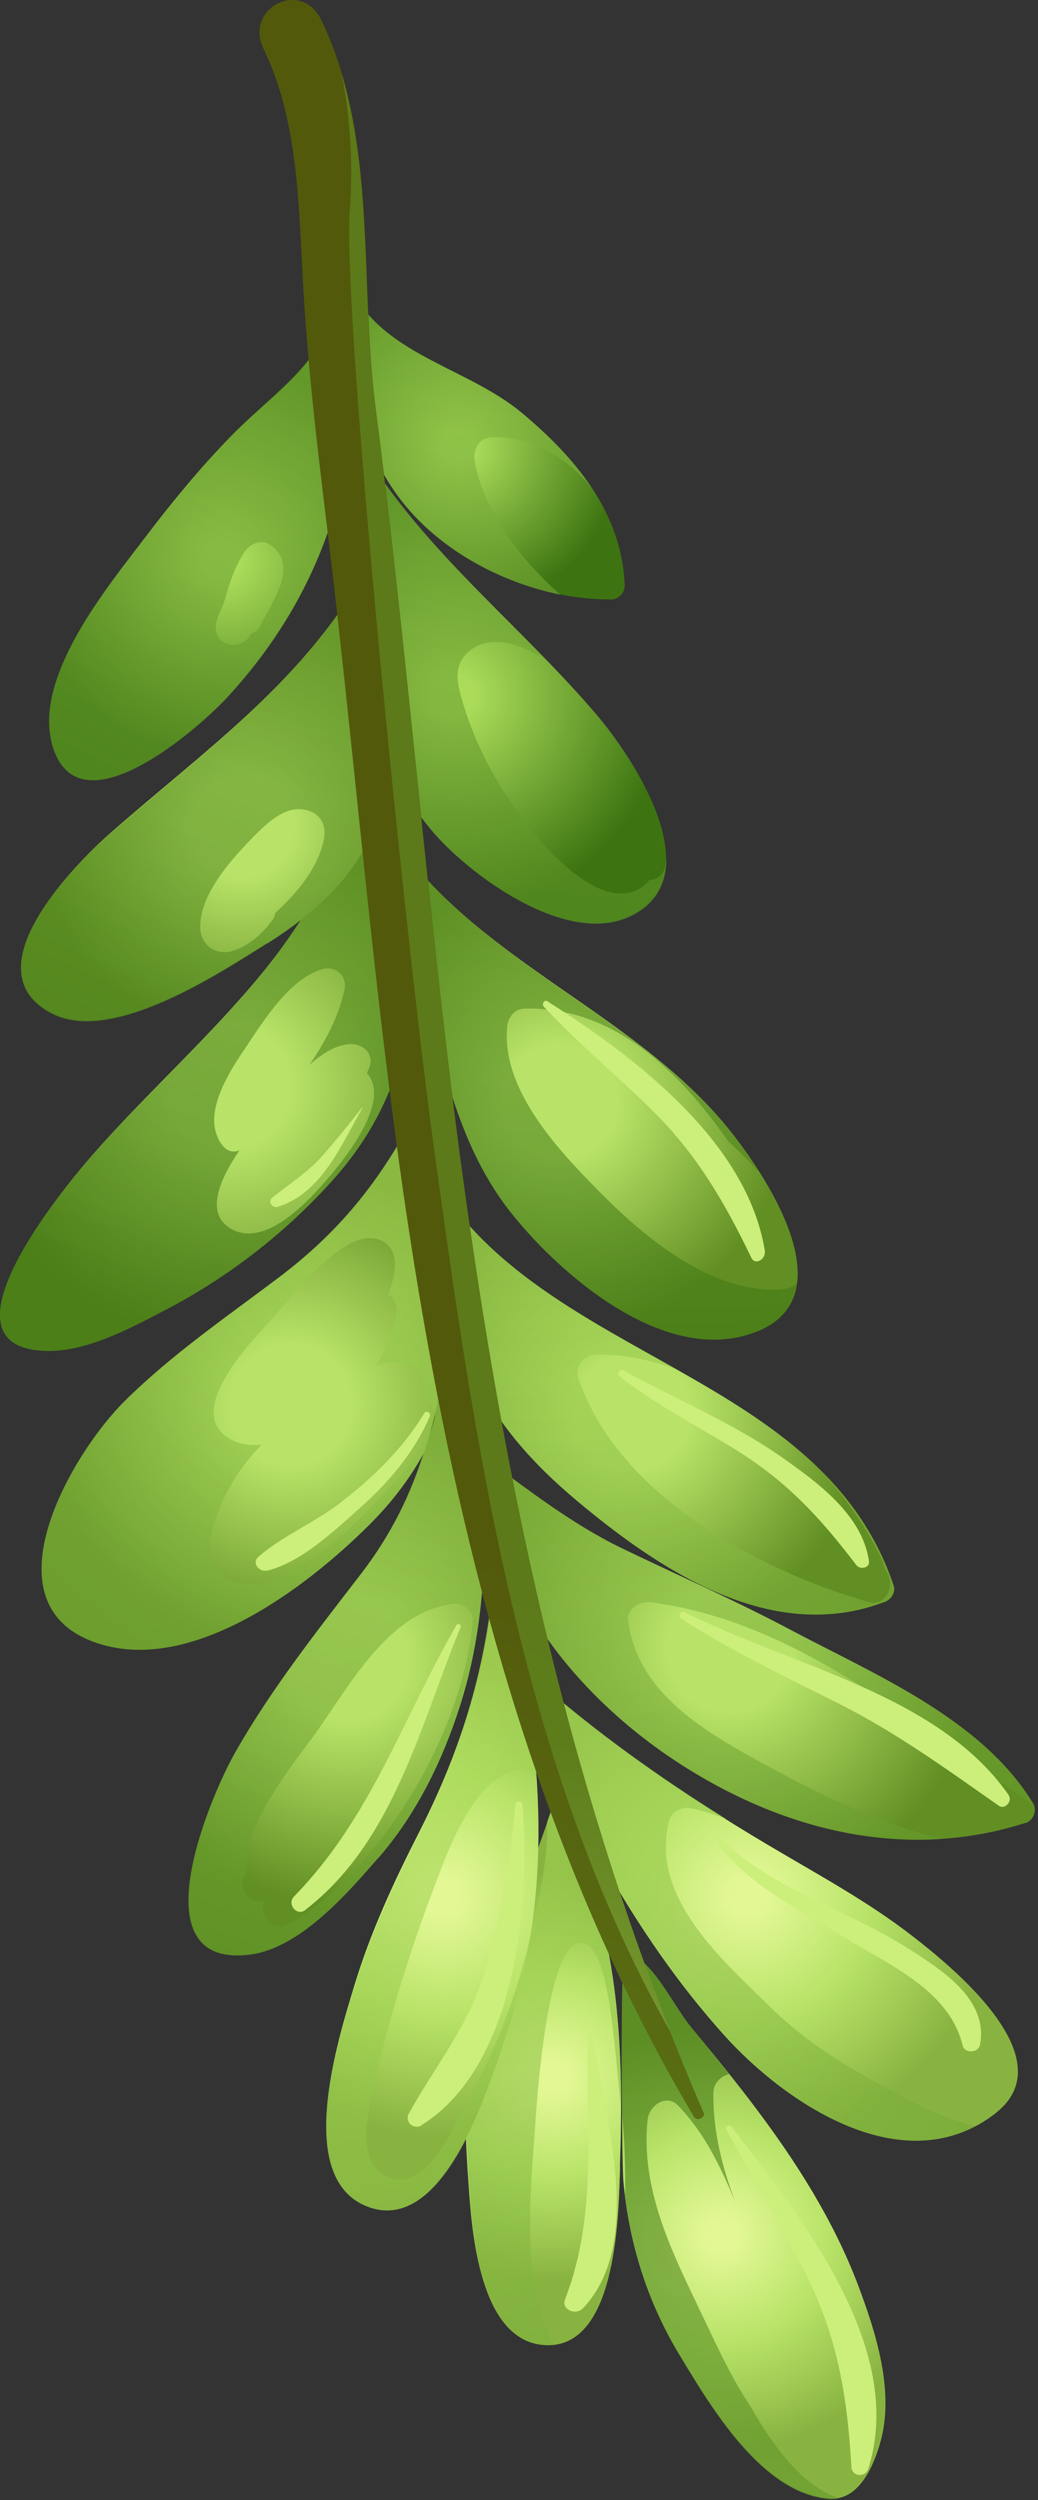 <svg width="257" height="619" viewBox="0 0 257 619" fill="none" xmlns="http://www.w3.org/2000/svg">
<rect x="0" y="0" width="257" height="619" fill="#333333" stroke="none"/>
<path d="M217.801 605.206C221.729 592.378 216.807 577.325 212.406 565.633C206.348 549.728 197.214 535.338 187.086 521.894C182.022 515.125 176.627 508.593 171.231 502.06C166.357 496.143 162.003 485.635 154.715 482.889C153.579 482.463 153.91 534.865 154.336 539.882C155.708 555.314 160.252 569.799 168.155 582.864C175.87 595.597 188.553 617.324 205.354 618.602C212.642 619.17 216.192 610.65 217.848 605.159L217.801 605.206Z" fill="url(#paint0_radial_1684_966)"/>
<path d="M246.622 523.077C263.849 509.492 235.169 486.534 226.035 479.433C214.724 470.629 201.946 463.812 189.641 456.475C169.764 444.641 150.88 431.766 133.511 416.618C132.754 415.529 132.044 414.393 131.24 413.305C129.915 411.553 126.365 412.784 127.312 415.151C140.232 446.724 156.417 478.439 179.276 503.859C194.184 520.474 223.858 540.97 246.669 523.077H246.622Z" fill="url(#paint1_radial_1684_966)"/>
<path d="M153.484 536.474C154.43 509.208 153.673 479.292 141.274 455.008C141.037 454.582 140.706 454.487 140.327 454.582C140.848 451.742 141.226 448.902 141.463 446.014C141.652 443.553 138.008 443.505 137.346 445.683C131.43 463.813 123.715 481.611 118.368 499.835C114.25 513.894 115.102 528.521 116.143 542.769C116.995 554.698 119.456 580.686 135.784 580.638C153.105 580.544 153.153 546.935 153.531 536.474H153.484Z" fill="url(#paint2_radial_1684_966)"/>
<path d="M124.709 505.658C136.824 470.629 134.552 438.298 127.737 402.986C127.595 402.323 126.98 402.133 126.412 402.228C126.412 397.684 126.034 393.092 125.087 388.311C124.756 386.797 122.626 387.412 122.484 388.785C120.355 412.453 114.723 432.05 103.838 453.493C97.496 465.943 91.722 478.392 87.699 491.694C83.677 504.948 72.886 538.841 90.586 546.178C109.611 554.036 120.686 517.35 124.756 505.61L124.709 505.658Z" fill="url(#paint3_radial_1684_966)"/>
<path d="M253.816 451.41C255.898 450.748 256.845 448.239 255.756 446.44C243.025 425.47 216.333 414.488 195.51 403.412C181.927 396.216 167.918 390.063 154.099 383.388C141.557 377.329 130.578 368.667 119.409 360.525C119.219 360.146 119.03 359.815 118.888 359.436C118.509 358.726 117.752 358.584 117.042 358.773C116.758 358.537 116.474 358.347 116.143 358.111C115.386 357.543 114.392 358.537 115.102 359.247C115.291 359.483 115.528 359.673 115.717 359.862C115.623 360.146 115.575 360.478 115.717 360.856C121.68 375.246 124.757 389.258 133.323 402.465C141.557 415.151 153.01 426.228 165.457 434.748C191.156 452.263 222.438 461.304 253.769 451.363L253.816 451.41Z" fill="url(#paint4_radial_1684_966)"/>
<path d="M219.03 396.643C220.639 396.027 221.822 394.276 221.254 392.572C203.602 339.839 135.404 337.046 108.002 292.55C107.34 291.414 105.21 292.314 105.778 293.592C106.819 295.959 108.002 298.231 109.28 300.408C112.309 314.136 111.315 327.958 117.609 340.833C123.525 352.999 132.186 362.561 142.456 371.223C162.854 388.359 190.776 407.388 219.077 396.595L219.03 396.643Z" fill="url(#paint5_radial_1684_966)"/>
<path d="M91.391 377.566C118.935 350.205 117.421 316.029 105.968 283.509C107.198 280.432 108.192 277.166 108.855 273.757C109.328 271.343 105.921 269.829 104.69 272.243C104.122 273.426 103.507 274.515 102.892 275.698C102.418 275.178 101.425 275.32 101.567 276.124C101.661 276.692 101.708 277.213 101.803 277.781C93.426 293.213 83.772 305.189 69.053 316.313C55.991 326.159 42.645 335.295 30.955 346.845C17.609 360.051 -3.451 396.548 23.005 406.441C46.668 415.293 75.632 393.281 91.344 377.613L91.391 377.566Z" fill="url(#paint6_radial_1684_966)"/>
<path d="M93.615 460.073C103.175 449.091 109.564 435.884 113.918 422.251C122.295 396.075 121.207 364.833 114.723 338.372C114.676 337.378 114.628 336.384 114.534 335.342C114.486 334.727 114.108 334.348 113.634 334.064C113.492 333.543 113.398 332.975 113.256 332.407C112.783 330.751 110.274 331.271 110.274 332.975C110.274 334.727 110.274 336.478 110.274 338.182C106.488 357.401 101.992 373.306 89.356 389.732C78.471 403.885 67.444 417.849 58.546 433.376C52.252 444.263 33.795 487.244 61.717 483.931C74.164 482.463 85.948 468.878 93.568 460.073H93.615Z" fill="url(#paint7_radial_1684_966)"/>
<path d="M187.559 329.615C210.938 320.005 186.849 286.87 178.472 277.213C155.613 250.752 120.071 238.066 99.248 209.949C97.449 207.487 93.852 209.807 95.177 212.505C96.219 214.635 97.402 216.623 98.68 218.564C99.011 219.795 99.389 221.262 99.91 223.203C107.435 249.948 109.659 279.154 126.697 300.456C139.002 315.887 165.315 338.703 187.559 329.567V329.615Z" fill="url(#paint8_radial_1684_966)"/>
<path d="M41.036 324.265C56.464 316.218 70.52 305.331 82.162 292.408C108.855 262.87 103.459 228.978 94.893 194.659C94.988 193.286 95.13 191.913 95.177 190.493C95.177 188.458 92.385 188.41 91.817 190.209C85.428 209.428 77.525 225.664 64.415 241.522C51.448 257.237 36.019 270.917 22.626 286.254C15.243 294.728 -16.75 333.685 11.362 334.443C21.443 334.727 32.233 328.857 41.036 324.265Z" fill="url(#paint9_radial_1684_966)"/>
<path d="M66.166 233.569C76.91 226.848 88.41 217.002 92.575 204.647C98.159 187.937 94.799 167.677 93.616 150.636C93.616 150.021 93.143 149.642 92.669 149.406C93.285 147.701 93.947 146.092 94.42 144.293C95.178 141.453 91.25 140.128 89.83 142.589C74.07 169.381 50.644 185.854 27.737 205.878C17.988 214.398 -7.426 240.386 12.83 250.847C27.596 258.468 53.72 241.285 66.166 233.475V233.569Z" fill="url(#paint10_radial_1684_966)"/>
<path d="M156.182 226.658C176.485 216.575 156.134 186.801 147.758 177.002C127.076 152.671 100.053 132.743 85.429 103.584C84.861 102.495 83.157 103.394 83.441 104.53C83.82 105.856 84.34 107.039 84.766 108.317C83.867 108.649 83.157 109.595 83.394 110.873C86.849 129.098 85.145 147.559 87.984 165.783C90.303 180.647 97.308 193.949 106.631 205.309C115.623 216.197 140.185 234.563 156.134 226.658H156.182Z" fill="url(#paint11_radial_1684_966)"/>
<path d="M56.275 172.553C80.317 146.518 90.019 115.134 87.368 80.626C87.321 79.868 86.611 79.395 85.901 79.395C85.901 79.253 85.901 79.111 85.901 78.969C85.759 77.549 83.488 76.555 82.778 78.259C77.193 91.892 66.829 98.046 57.08 108.081C49.555 115.844 42.645 124.222 36.114 132.838C26.554 145.429 8.002 167.63 12.971 184.576C19.408 206.54 49.365 180.079 56.275 172.553Z" fill="url(#paint12_radial_1684_966)"/>
<path d="M154.666 145.003C154.051 126.921 142.409 113.24 129.252 102.258C116 91.182 96.029 88.152 87.368 72.437C86.847 70.922 86.327 69.36 85.664 67.892C84.386 65.005 79.985 66.236 80.742 69.502C85.806 89.856 87.605 111.489 102.323 127.394C114.249 140.269 133.559 148.553 151.401 148.411C153.152 148.411 154.714 146.707 154.666 144.956V145.003Z" fill="url(#paint13_radial_1684_966)"/>
<g style="mix-blend-mode:multiply" opacity="0.6">
<path d="M207.625 618.508C198.917 615.525 191.771 606.248 186.139 596.307C180.743 588.354 176.815 579.266 172.556 570.461C165.741 556.26 158.595 541.208 160.346 524.782C160.724 521.279 164.984 518.297 167.871 521.279C174.496 528.143 178.424 536.474 182.021 545.136C178.85 536.569 176.484 527.717 176.626 518.107C176.626 515.93 178.424 513.942 180.507 513.516C177.478 509.729 174.402 505.942 171.278 502.155C166.404 496.238 162.05 485.729 154.761 482.984C154.004 482.7 153.862 506.557 154.004 523.646C154.714 529.894 154.856 536.853 154.761 543.574C156.512 557.633 160.866 570.935 168.155 583.005C175.869 595.739 188.552 617.466 205.353 618.744C206.158 618.792 206.962 618.744 207.672 618.555L207.625 618.508Z" fill="url(#paint14_radial_1684_966)"/>
<path d="M135.736 580.591C136.256 580.591 136.635 580.449 137.108 580.402C136.777 580.023 136.446 579.597 136.256 579.124C129.299 562.556 131.192 544.474 132.47 526.722C132.896 520.663 135.215 484.167 142.645 481.28C151.117 477.966 152.111 508.829 153.767 521.563C153.767 498.605 151.495 474.889 141.32 454.961C141.084 454.535 140.752 454.44 140.374 454.535C140.847 451.837 141.273 449.138 141.462 446.393C151.779 467.031 164.037 486.865 179.323 503.859C193.143 519.243 219.646 537.988 241.605 526.344C233.844 524.876 225.23 520.048 219.314 516.876C209.234 511.48 199.248 505.279 191.06 497.232C179.134 485.493 160.913 469.966 165.599 451.032C166.167 448.618 168.675 447.245 170.994 447.671C174.023 448.286 176.957 449.233 179.844 450.369C163.611 440.239 148.088 429.21 133.653 416.618C132.896 415.53 132.186 414.394 131.382 413.305C130.956 412.737 130.293 412.5 129.631 412.5C129.11 409.329 128.542 406.157 127.927 402.938C127.785 402.275 127.17 402.086 126.602 402.181C126.602 397.637 126.223 393.045 125.277 388.264C124.945 386.749 122.816 387.364 122.674 388.737C120.544 412.405 114.912 432.003 104.027 453.446C97.685 465.895 91.912 478.345 87.889 491.646C83.866 504.9 73.076 538.793 90.776 546.13C101.519 550.58 109.706 540.781 115.575 529.326C115.717 533.776 116.001 538.272 116.332 542.675C117.184 554.603 119.645 580.591 135.972 580.544L135.736 580.591ZM95.84 538.983C88.646 535.669 90.634 525.302 92.006 518.865C95.698 501.634 101.093 484.167 107.34 467.647C110.7 458.748 117.231 439.671 128.589 438.156C130.151 437.967 131.571 438.961 132.423 440.144C132.66 440.428 132.754 440.807 132.896 441.139C132.565 435.648 131.997 430.156 131.287 424.618C134.127 431.198 137.156 437.73 140.326 444.215C139.238 443.837 137.723 444.31 137.345 445.635C136.73 447.482 136.067 449.28 135.452 451.126C135.83 460.215 133.133 471.197 131.618 478.013C127.974 494.676 121.822 509.965 113.303 524.592C109.801 532.119 103.648 542.533 95.84 538.935V538.983Z" fill="url(#paint15_radial_1684_966)"/>
<path d="M93.615 460.073C103.175 449.091 109.564 435.885 113.918 422.252C119.029 406.347 120.544 388.596 119.597 371.176C123.431 381.969 126.791 392.477 133.322 402.512C141.557 415.199 153.01 426.275 165.457 434.796C185.523 448.476 208.997 456.902 233.228 455.292C218.131 451.6 204.454 445.068 189.925 437.163C175.111 429.068 157.884 419.553 155.518 401.234C155.14 398.158 158.547 396.359 161.103 396.69C197.307 401.471 225.467 426.465 254.43 445.872C255.377 446.488 255.85 447.34 256.134 448.239C256.134 447.624 256.087 447.009 255.708 446.441C242.977 425.471 216.285 414.489 195.462 403.412C181.879 396.217 167.87 390.063 154.051 383.389C141.51 377.33 130.53 368.667 119.361 360.525C119.171 360.147 118.982 359.815 118.84 359.436C118.745 359.294 118.651 359.295 118.556 359.2C117.657 352.052 116.379 345.094 114.723 338.372C114.675 337.378 114.628 336.384 114.533 335.342C114.486 334.727 114.107 334.348 113.634 334.064C113.54 333.591 113.398 333.118 113.303 332.597C113.445 331.319 113.492 329.993 113.54 328.668C114.439 332.786 115.622 336.857 117.562 340.833C123.478 352.999 132.139 362.561 142.409 371.223C162.806 388.359 190.729 407.388 219.03 396.595C220.639 395.98 221.823 394.229 221.255 392.525C217.516 381.401 211.505 372.596 204.122 365.069C210.322 372.028 215.339 379.46 218.604 386.702C218.746 387.081 218.794 387.412 218.841 387.791C219.22 388.501 219.598 389.211 219.929 389.921C221.444 393.045 219.078 397.826 215.008 396.643C187.132 388.548 152.963 370.087 143.166 341.165C142.267 338.514 144.586 335.437 147.378 335.39C154.146 335.2 161.055 336.62 167.776 339.177C146.053 326.869 123.289 315.414 109.47 294.823C108.428 291.036 107.292 287.249 105.92 283.462C107.151 280.385 108.144 277.119 108.807 273.711C109.28 271.296 105.873 269.782 104.642 272.196C104.074 273.379 103.459 274.468 102.844 275.651C102.371 275.131 101.377 275.273 101.519 276.077C101.613 276.645 101.661 277.166 101.755 277.734C93.379 293.166 83.724 305.142 69.005 316.266C55.943 326.112 42.597 335.248 30.908 346.798C17.561 360.005 -3.499 396.501 22.957 406.394C46.62 415.246 75.584 393.235 91.296 377.566C97.165 371.744 101.613 365.638 105.021 359.247C101.708 369.803 97.023 379.696 89.261 389.779C78.376 403.933 67.349 417.897 58.452 433.423C52.157 444.31 33.7 487.292 61.622 483.978C74.069 482.511 85.854 468.925 93.473 460.121L93.615 460.073ZM95.035 369.85C88.835 376.572 81.784 383.483 73.785 388.028C68.343 391.104 60.865 394.418 55.375 390.158C49.223 385.424 52.867 376.43 55.707 370.466C58.026 365.59 61.149 361.425 64.793 357.685C62.19 357.922 59.635 357.685 57.41 356.502C45.011 350.206 61.48 332.928 66.828 327.106C72.034 321.426 85.806 302.586 94.656 307.272C99.105 309.639 98.111 315.414 96.076 320.479C97.638 321.378 98.442 323.082 98.111 325.165C97.401 329.709 95.555 334.112 93.047 338.183C96.218 337.046 99.294 336.715 101.566 337.946C104.69 339.603 105.447 342.869 104.926 346.608C106.867 347.508 108.239 349.307 107.576 351.626C105.589 358.442 99.862 364.691 95.082 369.803L95.035 369.85ZM65.503 470.582C65.172 470.629 64.888 470.724 64.557 470.724C61.764 471.008 59.398 468.073 60.203 465.375C60.439 464.618 60.676 463.813 60.96 463.056C59.824 452.5 72.46 436.879 77.524 429.968C86.327 417.897 96.029 398.773 112.546 397.069C114.817 396.832 117.231 398.962 117.042 401.234C114.912 427.885 95.177 462.251 71.703 476.31C67.491 478.818 63.657 473.99 65.55 470.629L65.503 470.582Z" fill="url(#paint16_radial_1684_966)"/>
<path d="M82.162 292.408C100.052 272.622 103.507 250.8 101.282 228.268C107.813 253.592 110.748 280.527 126.697 300.503C139.002 315.934 165.315 338.75 187.559 329.615C193.806 327.058 196.598 322.798 197.26 317.78C196.456 318.491 195.367 318.964 194.326 319.106C176.957 320.999 159.589 306.372 148.514 295.154C138.576 285.071 124.141 270.018 125.561 254.303C125.75 251.936 127.312 249.758 129.915 249.711C151.732 249.19 167.965 264.859 180.412 282.704C180.98 283.225 181.595 283.746 182.163 284.314C184.056 286.112 185.997 288.053 187.937 290.136C184.482 284.692 180.838 280.053 178.472 277.308C155.613 250.847 120.071 238.161 99.247 210.043C98.963 209.664 98.585 209.428 98.254 209.238C97.26 204.41 96.124 199.582 94.941 194.754C94.941 194.327 94.941 193.901 95.035 193.475C95.272 191.771 95.414 190.067 95.508 188.363C98.585 194.47 102.418 200.15 106.772 205.452C115.764 216.339 140.327 234.705 156.276 226.8C162.712 223.629 165.031 218.469 164.984 212.599C164.889 213.262 164.795 213.925 164.653 214.587C164.179 216.812 162.523 217.806 160.772 217.901C160.582 218.138 160.44 218.374 160.204 218.564C150.171 228.173 134.127 209.191 129.3 202.659C123.005 194.138 117.941 184.908 114.818 174.683C113.54 170.47 111.836 165.405 115.575 161.76C120.734 156.79 128.306 159.062 135.121 163.322C117.799 145.382 98.869 128.483 86.99 106.329C87.274 103.868 87.463 101.406 87.605 98.945C90.539 109.359 94.704 119.205 102.371 127.489C111.458 137.335 124.898 144.435 138.718 147.228C128.542 138.281 119.503 125.974 117.515 114.045C117.089 111.3 118.604 108.365 121.727 108.27C131.903 107.892 140.185 113.288 146.479 120.767C141.889 113.856 135.783 107.797 129.3 102.353C116.048 91.276 96.076 88.247 87.416 72.531C86.895 71.017 86.374 69.454 85.712 67.987C84.434 65.1 80.033 66.33 80.79 69.597C81.547 72.484 82.162 75.419 82.825 78.354C77.24 91.987 66.876 98.14 57.127 108.176C49.602 115.939 42.692 124.317 36.161 132.932C26.601 145.524 8.049 167.725 13.018 184.671C19.455 206.635 49.413 180.174 56.322 172.648C70.993 156.79 80.269 138.897 84.718 119.584C85.807 129.051 85.949 138.518 86.422 147.985C70.804 171.701 49.129 187.369 27.737 206.02C17.988 214.54 -7.427 240.528 12.829 250.989C27.595 258.61 53.719 241.427 66.166 233.617C68.911 231.912 71.703 229.972 74.401 227.842C71.419 232.48 68.154 237.072 64.415 241.569C51.448 257.285 36.019 270.965 22.626 286.302C15.243 294.775 -16.75 333.733 11.362 334.49C21.443 334.774 32.233 328.904 41.036 324.313C56.464 316.266 70.52 305.378 82.162 292.456V292.408ZM66.639 134.731C74.306 139.559 67.491 148.837 64.557 154.754C63.989 155.938 63.137 156.553 62.191 156.885C61.67 157.689 61.055 158.636 60.156 159.062C56.985 160.577 53.767 159.157 53.435 155.606C53.246 153.334 54.997 150.778 55.612 148.648C56.795 144.482 58.121 140.27 60.582 136.625C61.859 134.731 64.51 133.406 66.639 134.731ZM57.458 235.51C53.53 236.551 49.886 234.137 49.602 230.066C49.081 221.688 57.505 212.505 63.043 206.872C65.882 204.031 69.858 200.197 74.164 200.339C78.376 200.481 80.979 203.321 80.222 207.582C78.992 214.493 73.833 220.836 68.201 225.995C68.059 226.658 67.823 227.321 67.302 227.984C64.888 231.202 61.386 234.421 57.411 235.463L57.458 235.51ZM56.322 303.627C50.832 299.556 54.95 291.177 59.304 284.787C57.979 285.355 56.464 285.213 55.234 283.746C54.808 283.272 54.477 282.752 54.193 282.231C54.193 282.136 54.098 282.042 54.051 281.9C50.548 274.941 56.843 265.19 60.818 259.368C65.172 252.882 71.703 242.232 79.796 239.96C83.109 239.013 86.091 241.711 85.286 245.072C83.772 251.888 80.506 257.995 76.578 263.675C80.033 260.598 83.724 258.373 87.274 258.515C89.971 258.61 92.527 260.93 91.581 263.864C91.391 264.48 91.06 265.095 90.871 265.711C96.881 272.385 85.854 286.255 81.642 291.225C76.483 297.331 64.983 310.065 56.275 303.627H56.322Z" fill="url(#paint17_radial_1684_966)"/>
</g>
<path d="M174.118 522.889C135.405 433.139 119.409 339.697 108.571 242.232C103.318 195.18 99.106 147.985 93 101.028C88.883 69.265 93.71 34.236 79.512 4.888C74.59 -5.242 60.345 1.953 65.267 12.13C73.691 29.456 73.928 49.905 74.969 68.981C76.058 89.715 78.471 109.974 80.979 130.566C86.706 177.476 90.681 224.67 96.644 271.533C107.766 359.105 126.744 448.287 171.846 524.119C172.556 525.35 174.781 524.261 174.213 522.936L174.118 522.889Z" fill="url(#paint18_radial_1684_966)"/>
<path style="mix-blend-mode:screen" opacity="0.6" d="M86.611 52.13C84.766 77.502 100.194 231.155 107.198 282.326C117.326 356.312 128.779 437.447 165.978 503.055C133.086 419.364 118.604 332.502 108.523 242.185C103.27 195.133 99.058 147.938 92.953 100.981C89.451 74.046 92.338 44.745 84.671 18.568C86.611 29.077 87.51 39.728 86.611 52.082V52.13Z" fill="url(#paint19_radial_1684_966)"/>
<path d="M215.008 611.123C224.521 580.923 197.545 548.119 181.122 526.533C180.555 525.823 179.371 526.533 179.845 527.385C186.423 538.983 193.143 550.485 199.201 562.414C207.294 578.225 209.802 593.135 210.796 610.792C210.938 613.206 214.298 613.49 215.008 611.171V611.123Z" fill="url(#paint20_radial_1684_966)"/>
<path d="M242.647 506.226C244.777 494.913 232.992 487.623 224.852 482.416C208.95 472.239 189.783 467.552 176.579 453.351C176.295 453.067 175.822 453.493 176.011 453.777C183.252 465.754 196.03 471.529 207.531 478.771C218.889 485.966 234.885 492.167 238.34 506.415C238.813 508.451 242.221 508.356 242.647 506.226Z" fill="url(#paint21_radial_1684_966)"/>
<path d="M249.793 444.5C232.424 419.411 195.557 412.358 169.575 399.152C168.533 398.631 167.729 400.146 168.675 400.761C181.028 408.761 194.279 415.056 207.483 421.684C221.87 428.926 234.223 437.92 247.332 447.103C248.799 448.097 250.74 445.92 249.746 444.547L249.793 444.5Z" fill="url(#paint22_radial_1684_966)"/>
<path d="M215.15 386.56C213.588 375.152 202.514 367.105 193.806 360.951C181.595 352.336 167.492 346.561 154.43 339.319C153.578 338.845 152.584 340.171 153.341 340.739C161.955 347.413 171.562 352.525 180.838 358.111C194.373 366.3 202.656 375.199 212.026 387.507C212.878 388.643 215.386 388.312 215.15 386.513V386.56Z" fill="url(#paint23_radial_1684_966)"/>
<path d="M189.404 309.875C185.098 282.657 157.128 261.64 135.547 247.912C134.79 247.392 134.08 248.575 134.6 249.19C143.025 258.231 152.679 266.231 161.482 274.894C172.462 285.687 179.466 297.757 186.044 311.437C186.991 313.378 189.594 311.721 189.357 309.875H189.404Z" fill="url(#paint24_radial_1684_966)"/>
<path d="M144.255 571.598C160.536 554.367 148.657 521.516 146.622 501.966C146.574 501.351 145.722 501.398 145.675 501.966C144.634 525.066 148.467 547.077 139.901 569.278C138.907 571.787 142.552 573.349 144.255 571.55V571.598Z" fill="url(#paint25_radial_1684_966)"/>
<path d="M104.359 526.155C127.975 511.433 131.382 470.629 129.347 446.819C129.253 445.636 127.644 445.778 127.549 446.914C126.413 460.642 124 473.896 120.261 487.244C116.38 501.209 108.051 510.913 101.236 523.267C100.1 525.303 102.419 527.386 104.359 526.202V526.155Z" fill="url(#paint26_radial_1684_966)"/>
<path d="M75.537 472.901C97.497 456.05 104.028 427.033 114.014 402.938C114.298 402.276 113.398 401.708 112.972 402.418C99.626 425.518 91.912 449.991 72.792 469.541C70.994 471.387 73.455 474.511 75.585 472.901H75.537Z" fill="url(#paint27_radial_1684_966)"/>
<path d="M66.119 388.88C74.543 386.797 82.447 379.27 88.836 373.59C96.172 367.105 102.513 359.673 106.394 350.727C106.82 349.78 105.542 349.023 104.974 349.969C99.769 358.632 92.291 365.874 84.293 372.028C77.904 376.998 70.047 380.17 63.99 385.424C62.191 386.986 64.226 389.306 66.119 388.832V388.88Z" fill="url(#paint28_radial_1684_966)"/>
<path d="M89.735 274.373C89.735 274.373 89.688 274.184 89.593 274.278C86.517 278.255 83.346 282.089 80.081 285.876C76.247 290.278 71.751 292.976 67.35 296.574C66.214 297.521 67.492 299.177 68.722 298.799C79.702 295.438 84.529 283.272 89.735 274.326V274.373Z" fill="url(#paint29_radial_1684_966)"/>
<defs>
<radialGradient id="paint0_radial_1684_966" cx="0" cy="0" r="1" gradientUnits="userSpaceOnUse" gradientTransform="translate(178.716 553.448) rotate(-41.426) scale(53.294 53.296)">
<stop offset="0.07" stop-color="#E3F895"/>
<stop offset="0.5" stop-color="#B8E368"/>
<stop offset="1" stop-color="#89B341"/>
</radialGradient>
<radialGradient id="paint1_radial_1684_966" cx="0" cy="0" r="1" gradientUnits="userSpaceOnUse" gradientTransform="translate(185.264 469.646) rotate(-41.426) scale(60.063 60.064)">
<stop offset="0.07" stop-color="#E3F895"/>
<stop offset="0.5" stop-color="#B8E368"/>
<stop offset="1" stop-color="#89B341"/>
</radialGradient>
<radialGradient id="paint2_radial_1684_966" cx="0" cy="0" r="1" gradientUnits="userSpaceOnUse" gradientTransform="translate(137.075 514.253) rotate(-41.426) scale(50.502 50.503)">
<stop offset="0.07" stop-color="#E3F895"/>
<stop offset="0.5" stop-color="#B8E368"/>
<stop offset="1" stop-color="#89B341"/>
</radialGradient>
<radialGradient id="paint3_radial_1684_966" cx="0" cy="0" r="1" gradientUnits="userSpaceOnUse" gradientTransform="translate(109.386 469.627) rotate(-41.426) scale(59.589 59.591)">
<stop offset="0.07" stop-color="#E3F895"/>
<stop offset="0.5" stop-color="#B8E368"/>
<stop offset="1" stop-color="#89B341"/>
</radialGradient>
<radialGradient id="paint4_radial_1684_966" cx="0" cy="0" r="1" gradientUnits="userSpaceOnUse" gradientTransform="translate(180.482 408.343) rotate(-41.426) scale(61.672 61.674)">
<stop offset="0.25" stop-color="#B8E368"/>
<stop offset="1" stop-color="#628F23"/>
</radialGradient>
<radialGradient id="paint5_radial_1684_966" cx="0" cy="0" r="1" gradientUnits="userSpaceOnUse" gradientTransform="translate(156.583 349.767) rotate(-41.426) scale(57.175 57.177)">
<stop offset="0.25" stop-color="#B8E368"/>
<stop offset="1" stop-color="#628F23"/>
</radialGradient>
<radialGradient id="paint6_radial_1684_966" cx="0" cy="0" r="1" gradientUnits="userSpaceOnUse" gradientTransform="translate(71.906 347.855) rotate(-41.426) scale(60.441 60.443)">
<stop offset="0.25" stop-color="#B8E368"/>
<stop offset="1" stop-color="#628F23"/>
</radialGradient>
<radialGradient id="paint7_radial_1684_966" cx="0" cy="0" r="1" gradientUnits="userSpaceOnUse" gradientTransform="translate(86.05 411.187) rotate(-41.426) scale(59.921 59.922)">
<stop offset="0.25" stop-color="#B8E368"/>
<stop offset="1" stop-color="#628F23"/>
</radialGradient>
<radialGradient id="paint8_radial_1684_966" cx="0" cy="0" r="1" gradientUnits="userSpaceOnUse" gradientTransform="translate(138.63 272.816) rotate(-41.426) scale(57.034 57.035)">
<stop offset="0.25" stop-color="#B8E368"/>
<stop offset="1" stop-color="#628F23"/>
</radialGradient>
<radialGradient id="paint9_radial_1684_966" cx="0" cy="0" r="1" gradientUnits="userSpaceOnUse" gradientTransform="translate(56.16 268.829) rotate(-41.426) scale(63.092 63.093)">
<stop offset="0.25" stop-color="#B8E368"/>
<stop offset="1" stop-color="#628F23"/>
</radialGradient>
<radialGradient id="paint10_radial_1684_966" cx="0" cy="0" r="1" gradientUnits="userSpaceOnUse" gradientTransform="translate(59.981 204.542) rotate(-41.426) scale(51.07 51.071)">
<stop offset="0.25" stop-color="#B8E368"/>
<stop offset="1" stop-color="#628F23"/>
</radialGradient>
<radialGradient id="paint11_radial_1684_966" cx="0" cy="0" r="1" gradientUnits="userSpaceOnUse" gradientTransform="translate(112.126 172.289) rotate(-41.426) scale(53.01 53.012)">
<stop offset="0.1" stop-color="#AADB59"/>
<stop offset="1" stop-color="#3D7411"/>
</radialGradient>
<radialGradient id="paint12_radial_1684_966" cx="0" cy="0" r="1" gradientUnits="userSpaceOnUse" gradientTransform="translate(54.764 138.382) rotate(-41.426) scale(48.561 48.563)">
<stop offset="0.1" stop-color="#AADB59"/>
<stop offset="1" stop-color="#3D7411"/>
</radialGradient>
<radialGradient id="paint13_radial_1684_966" cx="0" cy="0" r="1" gradientUnits="userSpaceOnUse" gradientTransform="translate(113.361 110.725) rotate(-41.426) scale(40.562 40.563)">
<stop offset="0.1" stop-color="#AADB59"/>
<stop offset="1" stop-color="#3D7411"/>
</radialGradient>
<radialGradient id="paint14_radial_1684_966" cx="0" cy="0" r="1" gradientUnits="userSpaceOnUse" gradientTransform="translate(168.168 852.636) rotate(89.3) scale(347.922 347.85)">
<stop offset="0.1" stop-color="#AADB59"/>
<stop offset="1" stop-color="#3D7411"/>
</radialGradient>
<radialGradient id="paint15_radial_1684_966" cx="0" cy="0" r="1" gradientUnits="userSpaceOnUse" gradientTransform="translate(74.671 415.673) rotate(-41.426) scale(372.256 372.266)">
<stop offset="0.1" stop-color="#AADB59"/>
<stop offset="1" stop-color="#3D7411"/>
</radialGradient>
<radialGradient id="paint16_radial_1684_966" cx="0" cy="0" r="1" gradientUnits="userSpaceOnUse" gradientTransform="translate(130.354 256.636) rotate(-41.426) scale(332.546 332.554)">
<stop offset="0.1" stop-color="#AADB59"/>
<stop offset="1" stop-color="#3D7411"/>
</radialGradient>
<radialGradient id="paint17_radial_1684_966" cx="0" cy="0" r="1" gradientUnits="userSpaceOnUse" gradientTransform="translate(158.834 -94.662) rotate(-41.426) scale(435.017 435.028)">
<stop offset="0.1" stop-color="#AADB59"/>
<stop offset="1" stop-color="#3D7411"/>
</radialGradient>
<radialGradient id="paint18_radial_1684_966" cx="0" cy="0" r="1" gradientUnits="userSpaceOnUse" gradientTransform="translate(48.948 659.243) rotate(89.3) scale(288.775 288.715)">
<stop stop-color="#639221"/>
<stop offset="1" stop-color="#53590B"/>
</radialGradient>
<radialGradient id="paint19_radial_1684_966" cx="0" cy="0" r="1" gradientUnits="userSpaceOnUse" gradientTransform="translate(109.349 617.427) rotate(87.531) scale(190.15 191.378)">
<stop offset="0.25" stop-color="#B8E368"/>
<stop offset="1" stop-color="#628F23"/>
</radialGradient>
<radialGradient id="paint20_radial_1684_966" cx="0" cy="0" r="1" gradientUnits="userSpaceOnUse" gradientTransform="translate(116.264 927.618) rotate(89.3) scale(33.585 33.578)">
<stop offset="0.1" stop-color="#F5FAE0"/>
<stop offset="1" stop-color="#CCEE7A"/>
</radialGradient>
<radialGradient id="paint21_radial_1684_966" cx="0" cy="0" r="1" gradientUnits="userSpaceOnUse" gradientTransform="translate(127.185 839.432) rotate(89.3) scale(30.958 30.951)">
<stop offset="0.1" stop-color="#F5FAE0"/>
<stop offset="1" stop-color="#CCEE7A"/>
</radialGradient>
<radialGradient id="paint22_radial_1684_966" cx="0" cy="0" r="1" gradientUnits="userSpaceOnUse" gradientTransform="translate(126.911 782.13) rotate(89.3) scale(33.94 33.933)">
<stop offset="0.1" stop-color="#F5FAE0"/>
<stop offset="1" stop-color="#CCEE7A"/>
</radialGradient>
<radialGradient id="paint23_radial_1684_966" cx="0" cy="0" r="1" gradientUnits="userSpaceOnUse" gradientTransform="translate(102.037 721.935) rotate(89.3) scale(28.331 28.325)">
<stop offset="0.1" stop-color="#F5FAE0"/>
<stop offset="1" stop-color="#CCEE7A"/>
</radialGradient>
<radialGradient id="paint24_radial_1684_966" cx="0" cy="0" r="1" gradientUnits="userSpaceOnUse" gradientTransform="translate(80.064 637.63) rotate(89.3) scale(30.39 30.384)">
<stop offset="0.1" stop-color="#F5FAE0"/>
<stop offset="1" stop-color="#CCEE7A"/>
</radialGradient>
<radialGradient id="paint25_radial_1684_966" cx="0" cy="0" r="1" gradientUnits="userSpaceOnUse" gradientTransform="translate(64.231 893.246) rotate(89.3) scale(25.349 25.343)">
<stop offset="0.1" stop-color="#F5FAE0"/>
<stop offset="1" stop-color="#CCEE7A"/>
</radialGradient>
<radialGradient id="paint26_radial_1684_966" cx="0" cy="0" r="1" gradientUnits="userSpaceOnUse" gradientTransform="translate(33.853 841.638) rotate(89.3) scale(29.822 29.816)">
<stop offset="0.1" stop-color="#F5FAE0"/>
<stop offset="1" stop-color="#CCEE7A"/>
</radialGradient>
<radialGradient id="paint27_radial_1684_966" cx="0" cy="0" r="1" gradientUnits="userSpaceOnUse" gradientTransform="translate(11.812 792.414) rotate(89.3) scale(28.686 28.68)">
<stop offset="0.1" stop-color="#F5FAE0"/>
<stop offset="1" stop-color="#CCEE7A"/>
</radialGradient>
<radialGradient id="paint28_radial_1684_966" cx="0" cy="0" r="1" gradientUnits="userSpaceOnUse" gradientTransform="translate(3.59 723.777) rotate(89.3) scale(20.165 20.161)">
<stop offset="0.1" stop-color="#F5FAE0"/>
<stop offset="1" stop-color="#CCEE7A"/>
</radialGradient>
<radialGradient id="paint29_radial_1684_966" cx="0" cy="0" r="1" gradientUnits="userSpaceOnUse" gradientTransform="translate(-2.887 641.058) rotate(89.3) scale(11.645 11.642)">
<stop offset="0.1" stop-color="#F5FAE0"/>
<stop offset="1" stop-color="#CCEE7A"/>
</radialGradient>
</defs>
</svg>
